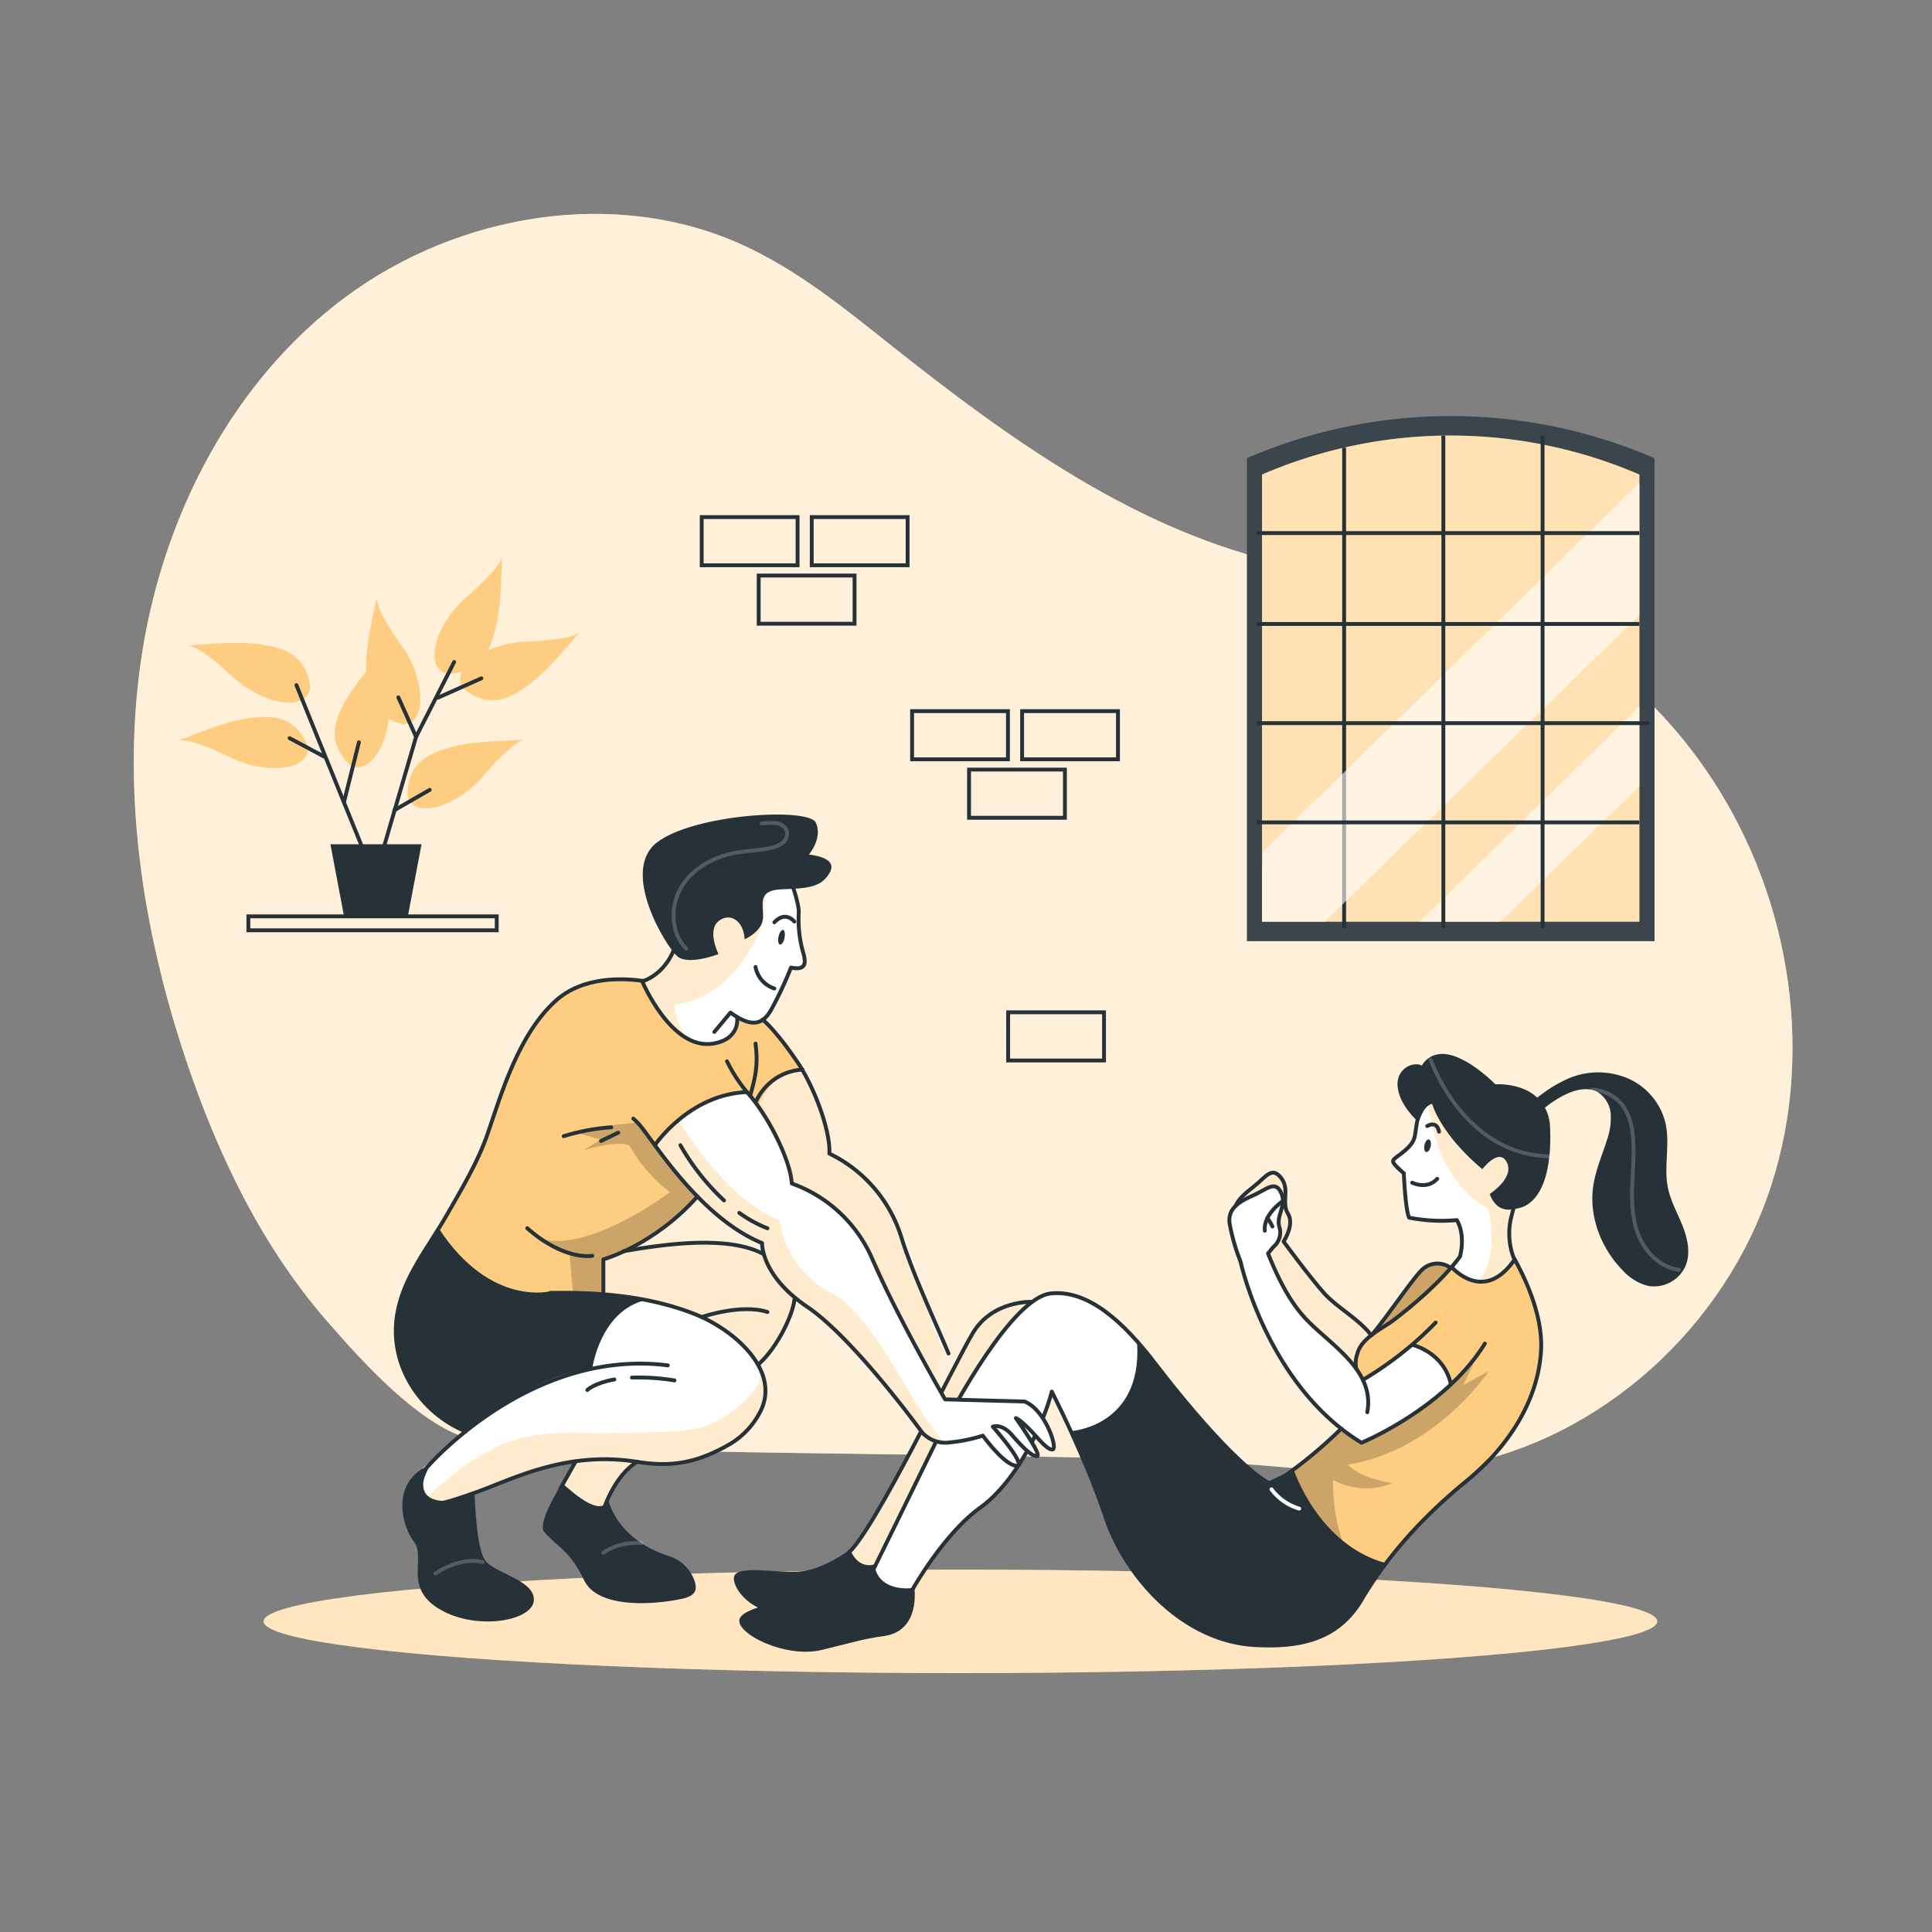 <svg xmlns="http://www.w3.org/2000/svg" viewBox="0 0 500 500"><rect x="0" y="0" width="500" height="500" fill="#808080" stroke="none"/><g id="freepik--background-simple--inject-18"><path d="M84.58 341.84C67.76 322.53 56.45 299 48.27 274.7c-11.5-34.18-17.12-70.92-11.36-106.51s23.68-70 52.66-91.42S159 48.43 191.85 63.24c14.35 6.46 26.71 16.55 39 26.33 30.79 24.42 63.82 48.22 102.22 56.52 17 3.68 34.66 4.21 51.25 9.4 24.13 7.53 44.62 24.73 58.55 45.82 21 31.75 27.28 73.38 14.26 109.14s-45.91 64.16-83.59 69.46c-15.47 2.18-31.19.66-46.76-.66-51.15-4.35-192.94-1.44-208.44-8C106.11 366.12 93.2 351.74 84.58 341.84z" style="fill:#FFCD81"/><path d="M84.58 341.84C67.76 322.53 56.45 299 48.27 274.7c-11.5-34.18-17.12-70.92-11.36-106.51s23.68-70 52.66-91.42S159 48.43 191.85 63.24c14.35 6.46 26.71 16.55 39 26.33 30.79 24.42 63.82 48.22 102.22 56.52 17 3.68 34.66 4.21 51.25 9.4 24.13 7.53 44.62 24.73 58.55 45.82 21 31.75 27.28 73.38 14.26 109.14s-45.91 64.16-83.59 69.46c-15.47 2.18-31.19.66-46.76-.66-51.15-4.35-192.94-1.44-208.44-8C106.11 366.12 93.2 351.74 84.58 341.84z" style="fill:#fff;opacity:0.7"/></g><g id="freepik--Window--inject-18"><path d="M428.19 118.58v125H322.7v-125a133.07 133.07.0 01105.49.0z" style="fill:#263238"/><path d="M428.19 118.58v125H322.7v-125a133.07 133.07.0 01105.49.0z" style="fill:#fff;opacity:0.1"/><path d="M424.27 122.81V238.53H326.61V122.81a123.2 123.2.0 0197.66.0z" style="fill:#FFCD81"/><path d="M424.27 122.81V238.53H326.61V122.81a123.2 123.2.0 0197.66.0z" style="fill:#fff;opacity:0.4"/><line x1="347.86" y1="115.85" x2="347.86" y2="240.21" style="fill:none;stroke:#263238;stroke-miterlimit:10"/><g style="opacity:0.6"><polygon points="424.27 182.77 424.27 203.5 388.31 238.53 367.42 238.53 424.27 182.77" style="fill:#fff"/><polygon points="424.27 124.92 424.27 159.22 342.86 238.53 326.61 238.53 326.61 225.57 326.93 220.39 424.27 124.92" style="fill:#fff"/></g><line x1="373.54" y1="112.74" x2="373.54" y2="240.21" style="fill:none;stroke:#263238;stroke-miterlimit:10"/><line x1="399.22" y1="112.74" x2="399.22" y2="240.21" style="fill:none;stroke:#263238;stroke-miterlimit:10"/><line x1="325.22" y1="137.96" x2="424.27" y2="137.96" style="fill:none;stroke:#263238;stroke-miterlimit:10"/><line x1="325.22" y1="161.48" x2="424.27" y2="161.48" style="fill:none;stroke:#263238;stroke-miterlimit:10"/><line x1="325.22" y1="187.15" x2="427.02" y2="187.15" style="fill:none;stroke:#263238;stroke-miterlimit:10"/><line x1="325.22" y1="212.83" x2="424.27" y2="212.83" style="fill:none;stroke:#263238;stroke-miterlimit:10"/></g><g id="freepik--Plant--inject-18"><g id="freepik--Plants--inject-92--inject-18"><path d="M79.71 193.33s-1.57-5.1-6.13-6.92c-3.19-1.27-6.84-.94-10.13-.37-6.14 1.07-11.48 3.5-17.3 5.6.0.0 2.48-.92 12.66 4a27.48 27.48.0 0012.33 3.15C74.6 198.75 79.87 197.77 79.71 193.33z" style="fill:#FFCD81"/><path d="M80.25 178.36s0-5.32-3.87-8.39c-2.67-2.14-6.28-2.88-9.59-3.28-6.19-.75-12 0-18.18.35.0.0 2.65-.16 11 7.54a27.48 27.48.0 0010.89 6.58C73.8 182.08 79.14 182.67 80.25 178.36z" style="fill:#FFCD81"/><path d="M90.79 198.15s-4.15-3.33-4.16-8.26c0-3.42 1.64-6.69 3.39-9.54 3.26-5.31 7.49-9.38 11.57-14 0 0-1.76 2-.91 13.27a27.47 27.47.0 01-1.61 12.63C97.72 195.4 94.87 199.94 90.79 198.15z" style="fill:#FFCD81"/><path d="M105.52 206.34s-.59-5.29 2.88-8.8c2.4-2.42 5.89-3.57 9.14-4.35 6-1.46 11.93-1.35 18.09-1.75.0.0-2.64.15-10 8.74a27.36 27.36.0 01-10.07 7.8C112.36 209.28 107.13 210.48 105.52 206.34z" style="fill:#FFCD81"/><path d="M104.55 187.46s-5.28-.73-7.82-4.94c-1.76-2.93-2-6.6-2-9.94.07-6.23 1.61-11.9 2.73-18 0 0-.5 2.59 6 11.84a27.5 27.5.0 015.1 11.67C109.08 181.56 109 186.9 104.55 187.46z" style="fill:#FFCD81"/><path d="M119.74 178s3.8 3.75 8.69 3.19c3.4-.39 6.46-2.43 9.09-4.49 4.89-3.85 8.44-8.54 12.57-13.13.0.0-1.75 2-13.07 2.45a27.42 27.42.0 00-12.36 3.09C121.67 170.78 117.49 174.15 119.74 178z" style="fill:#FFCD81"/><path d="M115.35 174.28s5.3.53 8.75-3c2.42-2.43 3.53-5.93 4.28-9.19 1.39-6.07 1.23-11.94 1.56-18.11.0.0-.12 2.64-8.65 10.1a27.5 27.5.0 00-7.69 10.14C112.33 167.46 111.19 172.71 115.35 174.28z" style="fill:#FFCD81"/><polyline points="96.42 225.89 87.27 203.36 76.71 177.31" style="fill:none;stroke:#263238;stroke-linecap:round;stroke-linejoin:round"/><polyline points="98.53 222.01 107.68 190.69 117.54 171.33" style="fill:none;stroke:#263238;stroke-linecap:round;stroke-linejoin:round"/><line x1="102.05" y1="209.69" x2="111.2" y2="204.42" style="fill:none;stroke:#263238;stroke-linecap:round;stroke-linejoin:round"/><line x1="107.68" y1="190.69" x2="103.1" y2="180.49" style="fill:none;stroke:#263238;stroke-linecap:round;stroke-linejoin:round"/><line x1="113.4" y1="180.54" x2="124.57" y2="175.55" style="fill:none;stroke:#263238;stroke-linecap:round;stroke-linejoin:round"/><line x1="89.02" y1="207.58" x2="92.89" y2="192.1" style="fill:none;stroke:#263238;stroke-linecap:round;stroke-linejoin:round"/><line x1="83.89" y1="195.81" x2="74.95" y2="191.04" style="fill:none;stroke:#263238;stroke-linecap:round;stroke-linejoin:round"/><polygon points="105.55 237.15 89.04 237.15 85.51 218.49 109.09 218.49 105.55 237.15" style="fill:#263238"/></g><rect x="64.28" y="237.15" width="64.27" height="3.61" style="fill:none;stroke:#263238;stroke-miterlimit:10"/></g><g id="freepik--Shadow--inject-18"><ellipse cx="248.56" cy="419.61" rx="180.33" ry="13.39" style="fill:#FFCD81"/><ellipse cx="248.56" cy="419.61" rx="180.33" ry="13.39" style="fill:#fff;opacity:0.5"/></g><g id="freepik--Graphics--inject-18"><rect x="236.05" y="184.04" width="24.81" height="12.47" style="fill:none;stroke:#263238;stroke-miterlimit:10"/><rect x="260.91" y="261.98" width="24.81" height="12.47" style="fill:none;stroke:#263238;stroke-miterlimit:10"/><rect x="264.52" y="184.04" width="24.81" height="12.47" style="fill:none;stroke:#263238;stroke-miterlimit:10"/><rect x="250.79" y="199.17" width="24.81" height="12.47" style="fill:none;stroke:#263238;stroke-miterlimit:10"/><rect x="181.6" y="133.82" width="24.81" height="12.47" style="fill:none;stroke:#263238;stroke-miterlimit:10"/><rect x="210.08" y="133.82" width="24.81" height="12.47" style="fill:none;stroke:#263238;stroke-miterlimit:10"/><rect x="196.35" y="148.95" width="24.81" height="12.47" style="fill:none;stroke:#263238;stroke-miterlimit:10"/></g><g id="freepik--character-2--inject-18"><path d="M277.5 371.2c-.91.0-5.3-11.05-5.3-11.05s-5.91 16.47-10.52 21.81-14.3 13.56-17 17.09-11.22 16.27-11.22 16.27l-17.8-11.54s4.1 1.2 13.41-16 20-40.7 23.69-44.18c0 0 7.39-8.15 14.1-6.4.0.0 3.5-4.66 12.5-1.44s18.11 15.73 18.11 15.73S301.37 370.9 277.5 371.2z" style="fill:#fff"/><path d="M350.82 353.25s.35-5.82 3.8-7.5a36.9 36.9.0 00-7.12-7.31c-4.39-3.08-11.92-12.27-15.31-17.13.0.0 2-2.86 1.71-4.74a60.74 60.74.0 01-1.25-7.35c-.26-3.73-1.95-6.32-3.31-5.74s-7.47 5.34-8.94 7.47c0 0-3.24 2.6-1.83 7.59s3.4 11.72 4.34 14.41 4.55 14.4 9.12 20.27 15.31 18.15 20.32 20.16c0 0 17-9.19 23.15-15.1.0.0-1.05-7.44-10-10.24l-12.75 9.07z" style="fill:#fff"/><path d="M218.69 401.93s-2.47 8.17 8 3l12.82-26.14 12.81-23.69s10.29-14.56 14.51-17.91c0 0-9.77-.43-16.36 9.5l-15.28 29.84s-12.15 23.89-16.69 26" style="fill:#FFCD81"/><path d="M218.69 401.93s-2.47 8.17 8 3l12.82-26.14 12.81-23.69s10.29-14.56 14.51-17.91c0 0-9.77-.43-16.36 9.5l-15.28 29.84s-12.15 23.89-16.69 26" style="fill:#fff;opacity:0.6"/><path d="M393.49 329.12c-.25-.8-3.47-5-2.93-9.63s4-16.25 4-16.25L371.28 284.6s-4.75 1-5.25 10.69a62.55 62.55.0 00-5.54 5.31 3.44 3.44.0 002.24 2.6s.8 10.66 1.93 12c0 0 8.75 1.07 12.34.63.0.0 2.84 2.86.51 10.32l-3 3.1s6.76 6.69 10.49 4.74S393.49 329.12 393.49 329.12z" style="fill:#fff"/><path d="M369.66 285.48S371 305 385.21 312.8c0 0 3.23 13.44-2.92 18.74.0.0 1.58 4.49 5.64 3s5.08-6.66 5.08-6.66-4.73-9.12-.63-16.77 1.26-18 1.26-18l-12.15-6.56S375.34 279.22 369.66 285.48z" style="fill:#FFCD81"/><path d="M369.66 285.48S371 305 385.21 312.8c0 0 3.23 13.44-2.92 18.74.0.0 1.58 4.49 5.64 3s5.08-6.66 5.08-6.66-4.73-9.12-.63-16.77 1.26-18 1.26-18l-12.15-6.56S375.34 279.22 369.66 285.48z" style="fill:#fff;opacity:0.6"/><path d="M320.23 311.21s8.22-4.17 9.63-4.16c2.12.91 2.3 3.56 1.68 6.23-.86 3.47.62 5.12-.35 6.93a30.2 30.2.0 01-3 4.18l4.9 10.26s3.73 7 9.19 10.73a39.24 39.24.0 019.3 9.77 8.23 8.23.0 013.07-9.4 65.94 65.94.0 00-10.27-9.42c-5.6-4-12.16-15-12.16-15a8.23 8.23.0 00.95-7.65c-1.23-3.76.44-8.77-2.72-9.89S321.87 309.45 320.23 311.21z" style="fill:#FFCD81"/><path d="M320.23 311.21s8.22-4.17 9.63-4.16c2.12.91 2.3 3.56 1.68 6.23-.86 3.47.62 5.12-.35 6.93a30.2 30.2.0 01-3 4.18l4.9 10.26s3.73 7 9.19 10.73a39.24 39.24.0 019.3 9.77 8.23 8.23.0 013.07-9.4 65.94 65.94.0 00-10.27-9.42c-5.6-4-12.16-15-12.16-15a8.23 8.23.0 00.95-7.65c-1.23-3.76.44-8.77-2.72-9.89S321.87 309.45 320.23 311.21z" style="fill:#fff;opacity:0.6"/><path d="M333.23 381s10.85-6.88 13.87-11.29a32.13 32.13.0 005.25 3.65s15.1-7.73 23.15-15.1c0 0-3.88-9.42-10-10.24l-12.75 9.07L351 354.19s.21-5.05 2.73-7.64 9.2-11.52 9.2-11.52 6.62-10.51 11-7.68c0 0 4.71 3.5 9.12 4.36a15.87 15.87.0 008.88-5.28s3.6 5.1 6.23 15.45S395.1 365.76 391 371s-10.26 10.48-17 17.05-16.06 17.58-16.06 17.58S338.53 398.1 333.23 381z" style="fill:#FFCD81"/><path d="M382.6 350.23l-3.87 8.18 6.58-3.56s-13.79 20.7-36.52 24.17c0 0 2.79 3.46 11.59 4.79A17.75 17.75.0 01345 383a49.39 49.39.0 002.71 16.83s-10.1-10.18-12.94-19.58c0 0 9.53-6.2 12.32-10.54a62.19 62.19.0 005.25 3.65S376.2 361.76 382.6 350.23z" style="opacity:0.2"/><path d="M356.59 344.32s14.59-10.51 18.46-15.7a4.08 4.08.0 00-6.11-.76C365.22 330.63 357.24 343 356.59 344.32z" style="opacity:0.2"/><path d="M369.36 291.42s2.45-1.59 3.06 1.44" style="fill:none;stroke:#263238;stroke-linecap:round;stroke-linejoin:round"/><path d="M365.47 306.08s3.84 1.92 6.48-1" style="fill:none;stroke:#263238;stroke-linecap:round;stroke-linejoin:round"/><path d="M370.25 296.68c-.19.9-.71 1.56-1.15 1.46s-.64-.9-.45-1.8.7-1.56 1.14-1.46S370.44 295.78 370.25 296.68z" style="fill:#263238"/><path d="M394.07 312.38h0c-3.08.91-6.57 1.72-8.55-3.37.0.0 6.46-4.13 4.47-8.16s-6.36 1.72-6.36 1.72-10-7.9-13-16.89c0 0-1.74.0-3.8 4.44.0.0-4.67-4.08-5.13-8.89s4.26-6.65 6.26-5.44c0 0 2.09-4.27 7.69-2.69S387 280.62 387 280.62s12.45-1 14.09 10c0 0 0 .08.0.13C401.2 292.31 402.48 308.89 394.07 312.38z" style="fill:#263238"/><path d="M236.16 411.35s8.07-14.37 17.47-21.13 16.31-21.37 18.57-30.07c0 0 8.89 17.35 13.91 32.46s19.71 32.16 38.86 33.15c11.56.59 21.31-1.44 27.43-11.8 7.15-12.09 16.59-22.11 27.43-30.94 10.11-8.24 18.28-20.26 19-33.62.47-9.06-4.16-18.76-7.13-24h0a17.73 17.73.0 01-.56-10.54l1.26-4.91" style="fill:none;stroke:#263238;stroke-linecap:round;stroke-linejoin:round"/><path d="M225.91 406.45s11.61-23.58 16.37-33.4 19.88-37.24 29.63-38.3 18.94 7.46 27.11 18.17 26.34 32.81 34 32.49" style="fill:none;stroke:#263238;stroke-linecap:round;stroke-linejoin:round"/><path d="M267.14 336.91s-10.22-.47-15.32 8-25.74 51.7-32.39 57.09" style="fill:none;stroke:#263238;stroke-linecap:round;stroke-linejoin:round"/><path d="M406.49 278.87a19.67 19.67.0 0115 .3 17 17 0 019.53 11.46c1.25 5.46-.48 11.26.63 16.76.71 3.46 2.5 6.58 3.8 9.86s2.11 7 .79 10.31a8.9 8.9.0 01-9.89 5.19 13.42 13.42.0 01-6.41-4c-5.61-5.71-8.78-14-7.6-21.88.61-4.06 2.29-7.86 3.51-11.77a17 17 0 001-6.79 7.3 7.3.0 00-3.42-5.7c-2.58-1.41-5.8-.57-8.44.72a27.11 27.11.0 00-7 5c-2.2-2.66-1.11-3.65 1.36-5.4A33.46 33.46.0 01406.49 278.87z" style="fill:#263238"/><path d="M365 338.18c9.22-7.65 12.85-13 12.85-13 .78-3.17.74-6.7-.82-9.42a43.68 43.68.0 01-12.34-.63c-1-2-1.38-11.5-1.38-11.5s-2.77-2.27-2.79-3.07 1.85-1.54 3.81-3.48c2.28-2.26 1.69-3.28 2.47-7a12.08 12.08.0 014.19-6.25" style="fill:none;stroke:#263238;stroke-linecap:round;stroke-linejoin:round"/><path d="M351 354.19a6.89 6.89.0 01.27-3.8c1-4.13 6.37-6.46 9.44-8.79 1.55-1.18 3-2.33 4.3-3.42" style="fill:none;stroke:#263238;stroke-linecap:round;stroke-linejoin:round"/><path d="M329.12 384.26a117.82 117.82.0 0018-14.53" style="fill:none;stroke:#263238;stroke-linecap:round;stroke-linejoin:round"/><path d="M277.12 370.38s18.38-1.06 17.18-22.63c0 0 4.64 5.45 10 11.88s13.58 17 23.63 23.94l6.85-3.3s6.39 19.61 23.93 24.28c0 0-5.76 7.64-9 13.16S335.26 426.37 329 426s-16.41-.1-30.63-13.34-12.31-27.92-21.25-42.28z" style="fill:#263238"/><path d="M226.21 404.87s-3.59 4.74-8.78 6.24-24.61 4-26 7.78 11.87 10.39 21.24 8.11 10.23-2.73 16.26-3.63c9.41-1.41 7.69-12.45 7.69-12.45S227.5 412.56 226.21 404.87z" style="fill:#263238"/><path d="M226.21 404.87s-4 1.51-6.21-3.86c0 0-7.15 5.47-13.44 5.73s-15-1.5-16.41.91 4 9.85 11.06 9.33 11.9 1.45 17.86-.71S226.21 404.87 226.21 404.87z" style="fill:#263238"/><path d="M352.71 357.11a90.23 90.23.0 0018.84-14.83" style="fill:none;stroke:#263238;stroke-linecap:round;stroke-linejoin:round"/><path d="M329.06 385.43a13.9 13.9.0 007.17 5" style="fill:none;stroke:#fff;stroke-linecap:round;stroke-linejoin:round"/><path d="M353.85 365.48c2.11-11.18-10.14-17.74-16.37-24.67-4.17-4.63-7-10.7-9.32-16.42l1.38-1.68a4.84 4.84.0 001.59-5.08c-1-3 1.94-5.54.45-8.87s-3.6-1.09-6.83.41-7.13 3.12-6.53 7.47a50.9 50.9.0 002.83 9.83s6.87 32 31.3 46.91c0 0 21.6-8.88 31.93-25.66" style="fill:none;stroke:#263238;stroke-linecap:round;stroke-linejoin:round"/><path d="M319.74 312.11c.9-2.05 3-3.65 4.85-5.13 3-2.37 4.55-5.22 6.94-2.17s0 6.39 1.79 9.27-1.13 7.23-1.13 7.23 6.79 9.26 10.57 13.46c3.13 3.48 8.43 6.29 11.77 10.34" style="fill:none;stroke:#263238;stroke-linecap:round;stroke-linejoin:round"/><path d="M375.08 327.91a5.74 5.74.0 00-7.35 1c-2.58 2.66-9.24 12.52-12.72 16.57" style="fill:none;stroke:#263238;stroke-linecap:round;stroke-linejoin:round"/><path d="M375.5 358.28c-1.82-8.39-10-10.24-10-10.24" style="fill:none;stroke:#263238;stroke-linecap:round;stroke-linejoin:round"/><path d="M392 325.92c-8 11.73-16.31 2-16.31 2" style="fill:none;stroke:#263238;stroke-linecap:round;stroke-linejoin:round"/><path d="M411.87 282a10.61 10.61.0 018.24 4.32 15 15 0 012.38 6.87c.58 4.52.09 9.08-.07 13.62s0 9.22 1.86 13.41 5.61 7.81 10.23 8.41" style="fill:none;stroke:#fff;stroke-linecap:round;stroke-linejoin:round;opacity:0.2"/><path d="M370.24 274.26s8.4 24.52 30.73 25" style="fill:none;stroke:#fff;stroke-linecap:round;stroke-linejoin:round;opacity:0.2"/><path d="M331.65 311.09s-4.75 3.32-4.32 7.41" style="fill:none;stroke:#263238;stroke-linecap:round;stroke-linejoin:round"/><path d="M328 315.2a16.15 16.15.0 011.3 2.21" style="fill:none;stroke:#263238;stroke-linecap:round;stroke-linejoin:round"/></g><g id="freepik--character-1--inject-18"><path d="M109.15 380.19s-3.14 6.45 2.32 8.66 11.35-2.48 11.35-2.48 17.34-6.58 25.71-8.17L145 387.37l8.26 3.43 3.83-1.6s3.11-8.95 9.44-11a30.31 30.31.0 0016-1.4c8.92-3.15 13.69-9.69 15.15-13.88s-1.3-9.3-1.3-9.3 6.28-8.46 7.45-11.59 1.79-5.28 1.79-5.28a44.9 44.9.0 015.48 3.08c1.32 1.07 14 13.83 16.33 16.66s9.06 13.3 11.9 14.88 7.35 2.43 15 .14c0 0 6.33 8.1 8.62 7.78s-6.05-10.11-6.05-10.11 3.59.62 4.89 2.08 4.79 5.71 6.56 5.52S262.9 367 262.9 367s3.64 3.21 5.76 5.3a14 14 0 003.78 2.8A16.1 16.1.0 00265.86 363l-21.28-.9-4.17-7.4 3.15-6.95-7.42-19s-3.5-23-21.5-30.25c0 0-2.13-18.73-9-24.73s-37.35 21.46-37.35 21.46 5.43 6.9 7.76 9.53 13.91 14 21.14 16.91l.47 2.88a73.73 73.73.0 00-35.84-.87c-19.34 4.49-11.12 6.37-11.12 6.37l-30.25 40.35S112 377.59 109.15 380.19z" style="fill:#fff"/><path d="M174.54 245.49s-2.6 6.39-8.37 8.38c0 0 5.73 12.73 12.32 15.23s12-.14 12.57-5.72c0 0 4.5 2.36 7.51-.6s6.12-12.37 6.12-12.37 2.75 1.12 3.57-.16-1-4.6-1.26-7.68-.95-14.83-3.25-16.67-21.11 11.35-21.11 11.35z" style="fill:#fff"/><path d="M175.29 289.51s12.19 21.06 26.43 26.26a24.92 24.92.0 0013.33 18.83c12.49 6.67 23.83 35.89 29.84 38.74.0.0-2.77 1-7.83-4.8s-14.6-20-23-25.91-14.14-11-16.82-20.91c0 0-18.06-8.78-29.35-27.51z" style="fill:#FFCD81"/><path d="M175.29 289.51s12.19 21.06 26.43 26.26a24.92 24.92.0 0013.33 18.83c12.49 6.67 23.83 35.89 29.84 38.74.0.0-2.77 1-7.83-4.8s-14.6-20-23-25.91-14.14-11-16.82-20.91c0 0-18.06-8.78-29.35-27.51z" style="fill:#fff;opacity:0.6"/><path d="M109.41 388.65c6-5.95 12.79-11.39 20.58-14.74 6.62-2.84 13.91-3.13 21-3s14 0 21-.31c3.7-.18 7.46-.37 11-1.6a28.33 28.33.0 0010.11-6.76c2-1.9 3.85-4.23 3.82-6.95.0.0 3.63 9.58-6.57 17.45s-19.84 5.83-23.81 5.43-18.66-.92-31.56 3.54a217.9 217.9.0 00-22.32 9.06z" style="fill:#FFCD81"/><path d="M109.41 388.65c6-5.95 12.79-11.39 20.58-14.74 6.62-2.84 13.91-3.13 21-3s14 0 21-.31c3.7-.18 7.46-.37 11-1.6a28.33 28.33.0 0010.11-6.76c2-1.9 3.85-4.23 3.82-6.95.0.0 3.63 9.58-6.57 17.45s-19.84 5.83-23.81 5.43-18.66-.92-31.56 3.54a217.9 217.9.0 00-22.32 9.06z" style="fill:#fff;opacity:0.6"/><path d="M156.15 325.92l.36 9s22.56 3 29.09 8a66.13 66.13.0 0110.46 10s4.7-4.71 6.25-7.85a79.35 79.35.0 003.33-9.08s-5.89-6.41-7.94-11.49c0 0-13.1-6-34.7-1.5z" style="fill:#FFCD81"/><path d="M156.15 325.92l.36 9s22.56 3 29.09 8a66.13 66.13.0 0110.46 10s4.7-4.71 6.25-7.85a79.35 79.35.0 003.33-9.08s-5.89-6.41-7.94-11.49c0 0-13.1-6-34.7-1.5z" style="fill:#fff;opacity:0.6"/><path d="M149.21 378.2s10.5-1.11 14.85.0c0 0-7.61 8-7.91 13.55s-8.54 2.57-8.54 2.57l-4.16-7z" style="fill:#FFCD81"/><path d="M149.21 378.2s10.5-1.11 14.85.0c0 0-7.61 8-7.91 13.55s-8.54 2.57-8.54 2.57l-4.16-7z" style="fill:#fff;opacity:0.6"/><path d="M207.37 276.82s7.47 13.73 7.27 21.73c0 0 11 5.27 16.24 15.34s10.08 30.62 13.48 35.59l-2.76 6.88s-9.17-16.47-11-20.27-7.89-24.72-25.67-29.84c0 0-3.35-16.13-9.1-20.58C195.81 285.67 198.31 276.75 207.37 276.82z" style="fill:#FFCD81"/><path d="M207.9 277.4s7.46 13.72 7.27 21.72c0 0 11 5.28 16.23 15.35s9.86 29.37 13.26 34.33l-3.16 7.87s-8.54-16.21-10.39-20-7.89-24.72-25.67-29.84c0 0-3.36-16.13-9.11-20.57C196.33 286.25 198.83 277.32 207.9 277.4z" style="fill:#fff;opacity:0.6"/><path d="M197.4 238.94s-6.64 19.26-22.78 21c0 0-.56 3.8 3.53 9.08.0.0-7-4-11.71-14.6.0.0 8.54-6.41 8.52-10.14s11.06-11 11.06-11l12.29-5.84" style="fill:#FFCD81"/><path d="M197.4 238.94s-6.64 19.26-22.78 21c0 0-.56 3.8 3.53 9.08.0.0-7-4-11.71-14.6.0.0 8.54-6.41 8.52-10.14s11.06-11 11.06-11l12.29-5.84" style="fill:#fff;opacity:0.6"/><path d="M113.57 317.89s9.72-16.51 11.51-21.51 9.23-28.06 15.23-33.67 10-9.68 25.86-8.84c0 0 6 13.86 13.39 15.56 8.15 1.17 11.25-1.05 11.5-6.05a5.69 5.69.0 006.59.5s7.38 8.65 9.72 12.94c0 0-8.78 1.74-11.77 7.94l-2.26-1.82s-14-.31-23.72 13.23c0 0 8.09 10.77 10.88 13.48.0.0-16.39 15.14-24.35 16.27l-.23 9S135 348.64 113.57 317.89z" style="fill:#FFCD81"/><path d="M165 290.55s-10.89.75-15.81 2.59l6.18 1.79-4.28 2.74s9-2.77 11.85-1.15a38.48 38.48.0 0010.46 12s-21 15.87-33.59 12.06a58.58 58.58.0 007.61 4.05l.85 10 7.88 1.52V325.92s17.23-7.56 24.35-16.27C180.5 309.65 169 297.41 165 290.55z" style="opacity:0.2"/><path d="M201.48 242.4c-.22 1-.06 2 .37 2.07s1-.68 1.19-1.74.06-2-.37-2.07S201.71 241.35 201.48 242.4z" style="fill:#263238"/><path d="M205.57 238.5s-2.25-2.93-5.17.19" style="fill:none;stroke:#263238;stroke-linecap:round;stroke-linejoin:round"/><path d="M204.55 227.65s2.34 6.21 2.16 8.68a31.57 31.57.0 001 9.67c.87 2.87 1.23 5.27-3 4.41a96.6 96.6.0 01-5.26 11.15c-2.11 3.46-4.77 4.57-10.4.5l-4.18 5" style="fill:none;stroke:#263238;stroke-linecap:round;stroke-linejoin:round"/><path d="M192.72 243.09s4.61-2 4.75-5.59-1.57-7.16 5-7.36 10.32-.54 12.35-4.48-5.48-4.49-5.48-4.49 3.66-4.31 1.79-8.29-31.73-2.24-41.2 5.22 2.45 26.94 5.36 29.39 10.65-.57 10.65-.57-2.87-5.81-.2-8.33S192.38 237.74 192.72 243.09z" style="fill:#263238"/><path d="M195.53 250.25a7.2 7.2.0 004.87 5.57" style="fill:none;stroke:#263238;stroke-linecap:round;stroke-linejoin:round"/><path d="M194.16 283.56c.88-3.48 2.24-7.07 1.37-13.47" style="fill:none;stroke:#263238;stroke-linecap:round;stroke-linejoin:round"/><path d="M156.15 334.6v-8.68s13.06-3.59 24.35-16.27" style="fill:none;stroke:#263238;stroke-linecap:round;stroke-linejoin:round"/><path d="M166.54 253.87c-5.13-.71-15.58-1.35-22.76 5.16-9.57 8.67-13.95 23.81-17.54 34.28-2.57 7.48-6.81 14.47-10.71 21.3-4.71 8.25-11.13 15.86-12.74 25.49-2.22 13.2 6 25.48 17.7 30.35" style="fill:none;stroke:#263238;stroke-linecap:round;stroke-linejoin:round"/><path d="M172.84 353.36C137 348.8 110.4 379.87 110.4 379.87c-.39.75-6.4 12.37 6.29 8.51 2.23-.68 4.24-1.38 6.15-2.05 9.37-3.28 23.43-11 42.12-8 8.45 1.33 15.13.5 24-4.64A20.75 20.75.0 00196.4 366c6.36-11-6.47-22-16.82-26-11.65-4.56-24.82-5.67-37.24-5.38" style="fill:none;stroke:#263238;stroke-linecap:round;stroke-linejoin:round"/><path d="M163.55 356.52a57.66 57.66.0 0111 .73" style="fill:none;stroke:#263238;stroke-linecap:round;stroke-linejoin:round"/><path d="M152 359.72s1.87-1.81 7-2.72" style="fill:none;stroke:#263238;stroke-linecap:round;stroke-linejoin:round"/><path d="M138.16 414.21c-.33 5.22-14.62 7.92-24.28 2.32s-3.49-13.32-6.77-17.57c-3.12-4-6.14-15.28 3.9-19.77-.4.75-5.45 10 5.66 9.23 2.32-.16 4.24-1.38 6.15-2.05.16 4.66.76 15.08 2.84 17.61C128.37 407.26 138.49 409 138.16 414.21z" style="fill:#263238"/><path d="M196.4 353c5-4.53 8.93-13.09 9.24-16.93" style="fill:none;stroke:#263238;stroke-linecap:round;stroke-linejoin:round"/><path d="M161.43 323.8c10.94-1.87 27.06-4.17 36.27.8" style="fill:none;stroke:#263238;stroke-linecap:round;stroke-linejoin:round"/><path d="M181.61 340.85s10.16-3.52 17-1.3" style="fill:none;stroke:#263238;stroke-linecap:round;stroke-linejoin:round"/><path d="M188.14 274.67a40.63 40.63.0 005.2 8c5.09 5.53 11.23 17.33 11.57 23.62a35.78 35.78.0 0120.79 19.41c6.56 15.21 18.88 36.45 18.88 36.45s10.9.31 20.53.56c5.35 2 8.67 12.09 7.33 12.39s-3.73-2.89-6.15-5.34S262.9 367 262.9 367s6.87 9.66 5.48 9.82-3.91-2.5-6.56-5.52-4.89-2.08-4.89-2.08 9.17 10.31 6.05 10.11-8.62-7.78-8.62-7.78a42.33 42.33.0 01-9.47 1.83 8.17 8.17.0 01-6.2-2.61S221 346.37 208.92 338.21s-11.69-16.49-11.69-16.49c-15.88-6.55-27.65-25.7-31.55-30.42a14.5 14.5.0 00-1.79-1.8" style="fill:none;stroke:#263238;stroke-linecap:round;stroke-linejoin:round"/><path d="M245.48 350.29c-3.34-8-9.3-20.65-12.25-30.21a35.79 35.79.0 00-18.59-21.53c.34-6.3-4.5-18.69-9-24.73.0.0-4.5-6.69-8.25-9.94" style="fill:none;stroke:#263238;stroke-linecap:round;stroke-linejoin:round"/><path d="M166.54 253.87s6.81-2.05 8.75-11" style="fill:none;stroke:#263238;stroke-linecap:round;stroke-linejoin:round"/><path d="M153.27 354.22s2.14-16 15.06-18l-25.69-2.09s-15.64 4.34-29.07-16.22c0 0-12.26 16.74-11.14 28.12s9.06 20.89 18.06 24.44C120.49 370.45 138.12 355.45 153.27 354.22z" style="fill:#263238"/><path d="M158.19 291.74a54.82 54.82.0 00-12.3 2.3" style="fill:none;stroke:#263238;stroke-linecap:round;stroke-linejoin:round"/><path d="M160 293.14l-4.46 2.14" style="fill:none;stroke:#263238;stroke-linecap:round;stroke-linejoin:round"/><path d="M169.47 296.38s8.86-13.2 23.87-13.75" style="fill:none;stroke:#263238;stroke-linecap:round;stroke-linejoin:round"/><path d="M153.27 325s-7.14 1.39-16.83-7.14" style="fill:none;stroke:#263238;stroke-linecap:round;stroke-linejoin:round"/><path d="M145.5 383.8s-6.7 10.41-4.63 12.71c4 4.4 6.58 4.77 10.31 12.48 3.4 7 16.45 6.35 23.41 5.14 3.89-.67 7-1.33 4.66-6.2a10.34 10.34.0 00-6.24-5.26c-9.3-3-14.19-9.05-15.68-14.84C157.33 387.83 156.8 394.28 145.5 383.8z" style="fill:#263238"/><path d="M177.59 245.49c-4.09-4.12-4.21-11.16-1.15-16.09s8.68-7.85 14.41-8.79c2.91-.48 5.91-.51 8.78-1.2a6.88 6.88.0 003-1.39 3 3 0 001-3 3.32 3.32.0 00-2.81-2 19.5 19.5.0 00-3.66.09" style="fill:none;stroke:#fff;stroke-linecap:round;stroke-linejoin:round;opacity:0.2"/><path d="M191.33 313.89a32.61 32.61.0 007.29 4" style="fill:none;stroke:#263238;stroke-linecap:round;stroke-linejoin:round"/><path d="M176.09 296.38a60.22 60.22.0 0011.28 14.29" style="fill:none;stroke:#263238;stroke-linecap:round;stroke-linejoin:round"/><path d="M195.81 284.76a14 14 0 0111.83-7.94" style="fill:none;stroke:#263238;stroke-linecap:round;stroke-linejoin:round"/><path d="M166.17 253.87s7.51 18 18.36 16.22c7.26-1.2 6.23-6.88 6.23-6.88" style="fill:none;stroke:#263238;stroke-linecap:round;stroke-linejoin:round"/><path d="M124.87 404.28s-4.93-1.76-12.21 2.94" style="fill:none;stroke:#fff;stroke-linecap:round;stroke-linejoin:round;opacity:0.2"/><path d="M156.15 390.8s2.85-9.06 8.79-12.47" style="fill:none;stroke:#263238;stroke-linecap:round;stroke-linejoin:round"/><line x1="145.01" y1="385.27" x2="148.99" y2="378.2" style="fill:none;stroke:#263238;stroke-linecap:round;stroke-linejoin:round"/><path d="M156.15 401.87s3.56-2.92 9.85-2.52" style="fill:none;stroke:#fff;stroke-linecap:round;stroke-linejoin:round;opacity:0.2"/></g></svg>